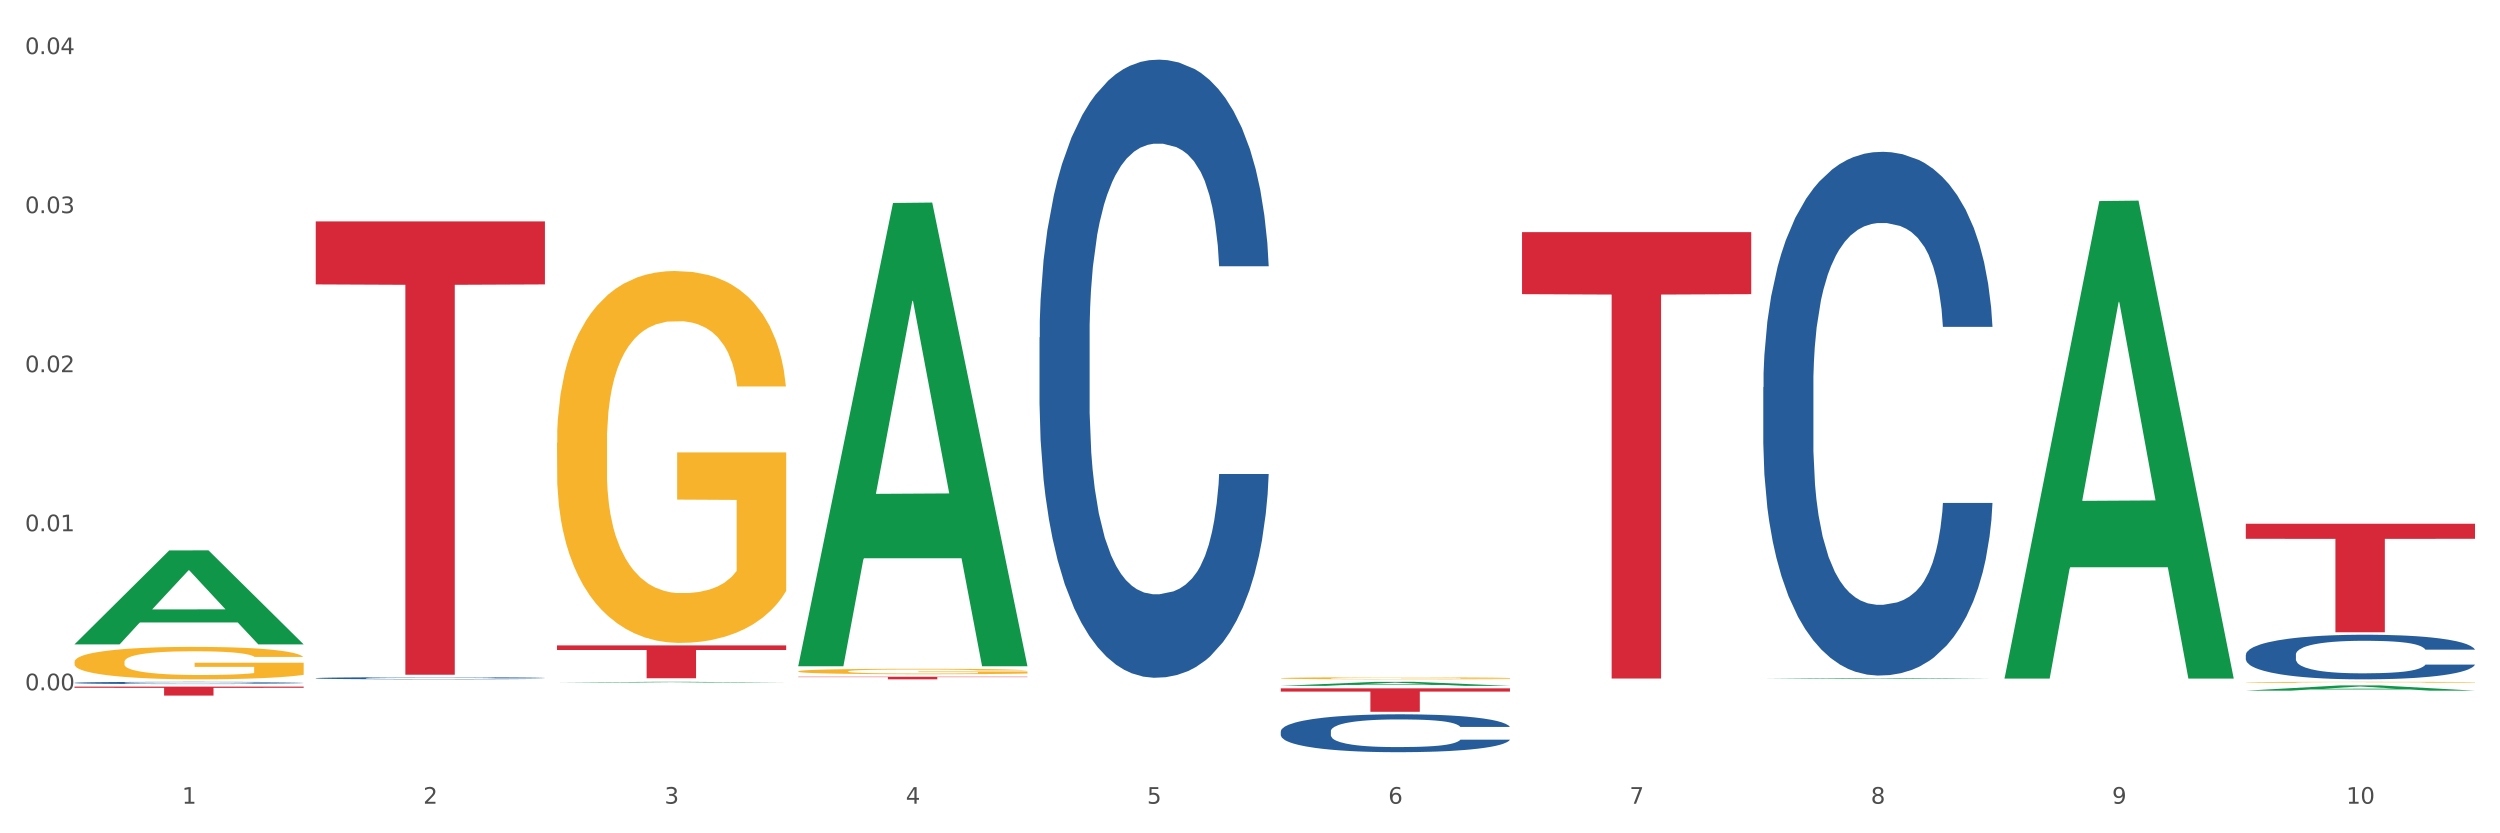 <?xml version="1.0" encoding="utf-8" standalone="no"?>
<!DOCTYPE svg PUBLIC "-//W3C//DTD SVG 1.1//EN"
  "http://www.w3.org/Graphics/SVG/1.1/DTD/svg11.dtd">
<svg xmlns:xlink="http://www.w3.org/1999/xlink" width="1080pt" height="360pt" viewBox="0 0 1080 360" xmlns="http://www.w3.org/2000/svg" version="1.1">
 <rect x="0" y="0" width="1080" height="360" fill="#333333" stroke="none"/>
 <defs>
  <style type="text/css">*{stroke-linejoin: round; stroke-linecap: butt}</style>
 </defs>
 <g id="figure_1">
  <g id="patch_1">
   <path d="M 0 360 
L 1080 360 
L 1080 0 
L 0 0 
z
" style="fill: #ffffff; stroke: #ffffff; stroke-linejoin: miter"/>
  </g>
  <g id="axes_1">
   <g id="matplotlib.axis_1">
    <g id="xtick_1">
     <g id="text_1">
      <!-- 1 -->
      <g style="fill: #4d4d4d" transform="translate(78.627 347.204) scale(0.096 -0.096)">
       <defs>
        <path id="DejaVuSans-31" d="M 794 531 
L 1825 531 
L 1825 4091 
L 703 3866 
L 703 4441 
L 1819 4666 
L 2450 4666 
L 2450 531 
L 3481 531 
L 3481 0 
L 794 0 
L 794 531 
z
" transform="scale(0.016)"/>
       </defs>
       <use xlink:href="#DejaVuSans-31"/>
      </g>
     </g>
    </g>
    <g id="xtick_2">
     <g id="text_2">
      <!-- 2 -->
      <g style="fill: #4d4d4d" transform="translate(182.851 347.204) scale(0.096 -0.096)">
       <defs>
        <path id="DejaVuSans-32" d="M 1228 531 
L 3431 531 
L 3431 0 
L 469 0 
L 469 531 
Q 828 903 1448 1529 
Q 2069 2156 2228 2338 
Q 2531 2678 2651 2914 
Q 2772 3150 2772 3378 
Q 2772 3750 2511 3984 
Q 2250 4219 1831 4219 
Q 1534 4219 1204 4116 
Q 875 4013 500 3803 
L 500 4441 
Q 881 4594 1212 4672 
Q 1544 4750 1819 4750 
Q 2544 4750 2975 4387 
Q 3406 4025 3406 3419 
Q 3406 3131 3298 2873 
Q 3191 2616 2906 2266 
Q 2828 2175 2409 1742 
Q 1991 1309 1228 531 
z
" transform="scale(0.016)"/>
       </defs>
       <use xlink:href="#DejaVuSans-32"/>
      </g>
     </g>
    </g>
    <g id="xtick_3">
     <g id="text_3">
      <!-- 3 -->
      <g style="fill: #4d4d4d" transform="translate(287.074 347.204) scale(0.096 -0.096)">
       <defs>
        <path id="DejaVuSans-33" d="M 2597 2516 
Q 3050 2419 3304 2112 
Q 3559 1806 3559 1356 
Q 3559 666 3084 287 
Q 2609 -91 1734 -91 
Q 1441 -91 1130 -33 
Q 819 25 488 141 
L 488 750 
Q 750 597 1062 519 
Q 1375 441 1716 441 
Q 2309 441 2620 675 
Q 2931 909 2931 1356 
Q 2931 1769 2642 2001 
Q 2353 2234 1838 2234 
L 1294 2234 
L 1294 2753 
L 1863 2753 
Q 2328 2753 2575 2939 
Q 2822 3125 2822 3475 
Q 2822 3834 2567 4026 
Q 2313 4219 1838 4219 
Q 1578 4219 1281 4162 
Q 984 4106 628 3988 
L 628 4550 
Q 988 4650 1302 4700 
Q 1616 4750 1894 4750 
Q 2613 4750 3031 4423 
Q 3450 4097 3450 3541 
Q 3450 3153 3228 2886 
Q 3006 2619 2597 2516 
z
" transform="scale(0.016)"/>
       </defs>
       <use xlink:href="#DejaVuSans-33"/>
      </g>
     </g>
    </g>
    <g id="xtick_4">
     <g id="text_4">
      <!-- 4 -->
      <g style="fill: #4d4d4d" transform="translate(391.298 347.204) scale(0.096 -0.096)">
       <defs>
        <path id="DejaVuSans-34" d="M 2419 4116 
L 825 1625 
L 2419 1625 
L 2419 4116 
z
M 2253 4666 
L 3047 4666 
L 3047 1625 
L 3713 1625 
L 3713 1100 
L 3047 1100 
L 3047 0 
L 2419 0 
L 2419 1100 
L 313 1100 
L 313 1709 
L 2253 4666 
z
" transform="scale(0.016)"/>
       </defs>
       <use xlink:href="#DejaVuSans-34"/>
      </g>
     </g>
    </g>
    <g id="xtick_5">
     <g id="text_5">
      <!-- 5 -->
      <g style="fill: #4d4d4d" transform="translate(495.522 347.204) scale(0.096 -0.096)">
       <defs>
        <path id="DejaVuSans-35" d="M 691 4666 
L 3169 4666 
L 3169 4134 
L 1269 4134 
L 1269 2991 
Q 1406 3038 1543 3061 
Q 1681 3084 1819 3084 
Q 2600 3084 3056 2656 
Q 3513 2228 3513 1497 
Q 3513 744 3044 326 
Q 2575 -91 1722 -91 
Q 1428 -91 1123 -41 
Q 819 9 494 109 
L 494 744 
Q 775 591 1075 516 
Q 1375 441 1709 441 
Q 2250 441 2565 725 
Q 2881 1009 2881 1497 
Q 2881 1984 2565 2268 
Q 2250 2553 1709 2553 
Q 1456 2553 1204 2497 
Q 953 2441 691 2322 
L 691 4666 
z
" transform="scale(0.016)"/>
       </defs>
       <use xlink:href="#DejaVuSans-35"/>
      </g>
     </g>
    </g>
    <g id="xtick_6">
     <g id="text_6">
      <!-- 6 -->
      <g style="fill: #4d4d4d" transform="translate(599.745 347.204) scale(0.096 -0.096)">
       <defs>
        <path id="DejaVuSans-36" d="M 2113 2584 
Q 1688 2584 1439 2293 
Q 1191 2003 1191 1497 
Q 1191 994 1439 701 
Q 1688 409 2113 409 
Q 2538 409 2786 701 
Q 3034 994 3034 1497 
Q 3034 2003 2786 2293 
Q 2538 2584 2113 2584 
z
M 3366 4563 
L 3366 3988 
Q 3128 4100 2886 4159 
Q 2644 4219 2406 4219 
Q 1781 4219 1451 3797 
Q 1122 3375 1075 2522 
Q 1259 2794 1537 2939 
Q 1816 3084 2150 3084 
Q 2853 3084 3261 2657 
Q 3669 2231 3669 1497 
Q 3669 778 3244 343 
Q 2819 -91 2113 -91 
Q 1303 -91 875 529 
Q 447 1150 447 2328 
Q 447 3434 972 4092 
Q 1497 4750 2381 4750 
Q 2619 4750 2861 4703 
Q 3103 4656 3366 4563 
z
" transform="scale(0.016)"/>
       </defs>
       <use xlink:href="#DejaVuSans-36"/>
      </g>
     </g>
    </g>
    <g id="xtick_7">
     <g id="text_7">
      <!-- 7 -->
      <g style="fill: #4d4d4d" transform="translate(703.969 347.204) scale(0.096 -0.096)">
       <defs>
        <path id="DejaVuSans-37" d="M 525 4666 
L 3525 4666 
L 3525 4397 
L 1831 0 
L 1172 0 
L 2766 4134 
L 525 4134 
L 525 4666 
z
" transform="scale(0.016)"/>
       </defs>
       <use xlink:href="#DejaVuSans-37"/>
      </g>
     </g>
    </g>
    <g id="xtick_8">
     <g id="text_8">
      <!-- 8 -->
      <g style="fill: #4d4d4d" transform="translate(808.193 347.204) scale(0.096 -0.096)">
       <defs>
        <path id="DejaVuSans-38" d="M 2034 2216 
Q 1584 2216 1326 1975 
Q 1069 1734 1069 1313 
Q 1069 891 1326 650 
Q 1584 409 2034 409 
Q 2484 409 2743 651 
Q 3003 894 3003 1313 
Q 3003 1734 2745 1975 
Q 2488 2216 2034 2216 
z
M 1403 2484 
Q 997 2584 770 2862 
Q 544 3141 544 3541 
Q 544 4100 942 4425 
Q 1341 4750 2034 4750 
Q 2731 4750 3128 4425 
Q 3525 4100 3525 3541 
Q 3525 3141 3298 2862 
Q 3072 2584 2669 2484 
Q 3125 2378 3379 2068 
Q 3634 1759 3634 1313 
Q 3634 634 3220 271 
Q 2806 -91 2034 -91 
Q 1263 -91 848 271 
Q 434 634 434 1313 
Q 434 1759 690 2068 
Q 947 2378 1403 2484 
z
M 1172 3481 
Q 1172 3119 1398 2916 
Q 1625 2713 2034 2713 
Q 2441 2713 2670 2916 
Q 2900 3119 2900 3481 
Q 2900 3844 2670 4047 
Q 2441 4250 2034 4250 
Q 1625 4250 1398 4047 
Q 1172 3844 1172 3481 
z
" transform="scale(0.016)"/>
       </defs>
       <use xlink:href="#DejaVuSans-38"/>
      </g>
     </g>
    </g>
    <g id="xtick_9">
     <g id="text_9">
      <!-- 9 -->
      <g style="fill: #4d4d4d" transform="translate(912.416 347.204) scale(0.096 -0.096)">
       <defs>
        <path id="DejaVuSans-39" d="M 703 97 
L 703 672 
Q 941 559 1184 500 
Q 1428 441 1663 441 
Q 2288 441 2617 861 
Q 2947 1281 2994 2138 
Q 2813 1869 2534 1725 
Q 2256 1581 1919 1581 
Q 1219 1581 811 2004 
Q 403 2428 403 3163 
Q 403 3881 828 4315 
Q 1253 4750 1959 4750 
Q 2769 4750 3195 4129 
Q 3622 3509 3622 2328 
Q 3622 1225 3098 567 
Q 2575 -91 1691 -91 
Q 1453 -91 1209 -44 
Q 966 3 703 97 
z
M 1959 2075 
Q 2384 2075 2632 2365 
Q 2881 2656 2881 3163 
Q 2881 3666 2632 3958 
Q 2384 4250 1959 4250 
Q 1534 4250 1286 3958 
Q 1038 3666 1038 3163 
Q 1038 2656 1286 2365 
Q 1534 2075 1959 2075 
z
" transform="scale(0.016)"/>
       </defs>
       <use xlink:href="#DejaVuSans-39"/>
      </g>
     </g>
    </g>
    <g id="xtick_10">
     <g id="text_10">
      <!-- 10 -->
      <g style="fill: #4d4d4d" transform="translate(1013.586 347.204) scale(0.096 -0.096)">
       <defs>
        <path id="DejaVuSans-30" d="M 2034 4250 
Q 1547 4250 1301 3770 
Q 1056 3291 1056 2328 
Q 1056 1369 1301 889 
Q 1547 409 2034 409 
Q 2525 409 2770 889 
Q 3016 1369 3016 2328 
Q 3016 3291 2770 3770 
Q 2525 4250 2034 4250 
z
M 2034 4750 
Q 2819 4750 3233 4129 
Q 3647 3509 3647 2328 
Q 3647 1150 3233 529 
Q 2819 -91 2034 -91 
Q 1250 -91 836 529 
Q 422 1150 422 2328 
Q 422 3509 836 4129 
Q 1250 4750 2034 4750 
z
" transform="scale(0.016)"/>
       </defs>
       <use xlink:href="#DejaVuSans-31"/>
       <use xlink:href="#DejaVuSans-30" transform="translate(63.623 0)"/>
      </g>
     </g>
    </g>
    <g id="xtick_11"/>
    <g id="xtick_12"/>
    <g id="xtick_13"/>
    <g id="xtick_14"/>
    <g id="xtick_15"/>
    <g id="xtick_16"/>
    <g id="xtick_17"/>
    <g id="xtick_18"/>
    <g id="xtick_19"/>
   </g>
   <g id="matplotlib.axis_2">
    <g id="ytick_1">
     <g id="text_11">
      <!-- 0.00 -->
      <g style="fill: #4d4d4d" transform="translate(10.8 298.198) scale(0.096 -0.096)">
       <defs>
        <path id="DejaVuSans-2e" d="M 684 794 
L 1344 794 
L 1344 0 
L 684 0 
L 684 794 
z
" transform="scale(0.016)"/>
       </defs>
       <use xlink:href="#DejaVuSans-30"/>
       <use xlink:href="#DejaVuSans-2e" transform="translate(63.623 0)"/>
       <use xlink:href="#DejaVuSans-30" transform="translate(95.41 0)"/>
       <use xlink:href="#DejaVuSans-30" transform="translate(159.033 0)"/>
      </g>
     </g>
    </g>
    <g id="ytick_2">
     <g id="text_12">
      <!-- 0.01 -->
      <g style="fill: #4d4d4d" transform="translate(10.8 229.493) scale(0.096 -0.096)">
       <use xlink:href="#DejaVuSans-30"/>
       <use xlink:href="#DejaVuSans-2e" transform="translate(63.623 0)"/>
       <use xlink:href="#DejaVuSans-30" transform="translate(95.41 0)"/>
       <use xlink:href="#DejaVuSans-31" transform="translate(159.033 0)"/>
      </g>
     </g>
    </g>
    <g id="ytick_3">
     <g id="text_13">
      <!-- 0.02 -->
      <g style="fill: #4d4d4d" transform="translate(10.8 160.787) scale(0.096 -0.096)">
       <use xlink:href="#DejaVuSans-30"/>
       <use xlink:href="#DejaVuSans-2e" transform="translate(63.623 0)"/>
       <use xlink:href="#DejaVuSans-30" transform="translate(95.41 0)"/>
       <use xlink:href="#DejaVuSans-32" transform="translate(159.033 0)"/>
      </g>
     </g>
    </g>
    <g id="ytick_4">
     <g id="text_14">
      <!-- 0.03 -->
      <g style="fill: #4d4d4d" transform="translate(10.8 92.081) scale(0.096 -0.096)">
       <use xlink:href="#DejaVuSans-30"/>
       <use xlink:href="#DejaVuSans-2e" transform="translate(63.623 0)"/>
       <use xlink:href="#DejaVuSans-30" transform="translate(95.41 0)"/>
       <use xlink:href="#DejaVuSans-33" transform="translate(159.033 0)"/>
      </g>
     </g>
    </g>
    <g id="ytick_5">
     <g id="text_15">
      <!-- 0.04 -->
      <g style="fill: #4d4d4d" transform="translate(10.8 23.376) scale(0.096 -0.096)">
       <use xlink:href="#DejaVuSans-30"/>
       <use xlink:href="#DejaVuSans-2e" transform="translate(63.623 0)"/>
       <use xlink:href="#DejaVuSans-30" transform="translate(95.41 0)"/>
       <use xlink:href="#DejaVuSans-34" transform="translate(159.033 0)"/>
      </g>
     </g>
    </g>
    <g id="ytick_6"/>
    <g id="ytick_7"/>
    <g id="ytick_8"/>
    <g id="ytick_9"/>
    <g id="ytick_10"/>
   </g>
   <g id="PolyCollection_1">
    <path d="M 32.175 278.305 
L 32.277 278.267 
L 73.107 237.781 
L 90.051 237.743 
L 131.187 278.381 
L 111.589 278.381 
L 102.709 268.918 
L 60.552 268.918 
L 60.246 269.071 
L 51.671 278.381 
L 32.175 278.381 
L 32.175 278.305 
L 65.86 263.271 
L 97.401 263.232 
L 81.783 246.405 
L 81.579 246.329 
L 81.375 246.443 
L 65.758 263.232 
L 65.86 263.271 
L 32.175 278.305 
z
" clip-path="url(#pf970b65966)" style="fill: #109648"/>
    <path d="M 970.188 226.241 
L 1069.2 226.241 
L 1069.2 232.757 
L 1030.252 232.801 
L 1030.252 273.129 
L 1008.901 273.129 
L 1008.901 232.801 
L 970.188 232.757 
L 970.188 226.285 
L 970.188 226.241 
z
" clip-path="url(#pf970b65966)" style="fill: #d62839"/>
    <path d="M 657.517 100.272 
L 756.529 100.272 
L 756.529 127.074 
L 717.581 127.255 
L 717.581 293.137 
L 696.23 293.137 
L 696.23 127.255 
L 657.517 127.074 
L 657.517 100.453 
L 657.517 100.272 
z
" clip-path="url(#pf970b65966)" style="fill: #d62839"/>
    <path d="M 553.293 297.361 
L 652.306 297.361 
L 652.306 298.77 
L 613.358 298.779 
L 613.358 307.495 
L 592.006 307.495 
L 592.006 298.779 
L 553.293 298.77 
L 553.293 297.371 
L 553.293 297.361 
z
" clip-path="url(#pf970b65966)" style="fill: #d62839"/>
    <path d="M 344.846 292.351 
L 443.858 292.351 
L 443.858 292.508 
L 404.91 292.509 
L 404.91 293.476 
L 383.559 293.476 
L 383.559 292.509 
L 344.846 292.508 
L 344.846 292.352 
L 344.846 292.351 
z
" clip-path="url(#pf970b65966)" style="fill: #d62839"/>
    <path d="M 240.622 278.826 
L 339.635 278.826 
L 339.635 280.797 
L 300.687 280.81 
L 300.687 293.01 
L 279.336 293.01 
L 279.336 280.81 
L 240.622 280.797 
L 240.622 278.839 
L 240.622 278.826 
z
" clip-path="url(#pf970b65966)" style="fill: #d62839"/>
    <path d="M 136.399 95.65 
L 235.411 95.65 
L 235.411 122.862 
L 196.463 123.046 
L 196.463 291.471 
L 175.112 291.471 
L 175.112 123.046 
L 136.399 122.862 
L 136.399 95.834 
L 136.399 95.65 
z
" clip-path="url(#pf970b65966)" style="fill: #d62839"/>
    <path d="M 32.175 296.599 
L 131.187 296.599 
L 131.187 297.142 
L 92.239 297.146 
L 92.239 300.51 
L 70.888 300.51 
L 70.888 297.146 
L 32.175 297.142 
L 32.175 296.603 
L 32.175 296.599 
z
" clip-path="url(#pf970b65966)" style="fill: #d62839"/>
    <path d="M 32.175 294.988 
L 32.292 294.987 
L 32.292 294.962 
L 32.643 294.929 
L 33.931 294.866 
L 35.569 294.819 
L 38.378 294.764 
L 39.899 294.741 
L 41.889 294.715 
L 45.985 294.674 
L 50.667 294.638 
L 53.944 294.619 
L 56.401 294.606 
L 61.902 294.584 
L 65.062 294.574 
L 68.339 294.566 
L 71.148 294.561 
L 75.829 294.555 
L 79.575 294.552 
L 83.905 294.551 
L 87.533 294.552 
L 92.331 294.555 
L 99.354 294.566 
L 102.045 294.572 
L 105.674 294.583 
L 109.419 294.597 
L 112.462 294.611 
L 115.973 294.632 
L 119.601 294.658 
L 123.112 294.692 
L 125.57 294.723 
L 127.559 294.756 
L 129.315 294.796 
L 130.602 294.84 
L 131.187 294.876 
L 109.77 294.876 
L 109.185 294.843 
L 108.014 294.808 
L 106.844 294.784 
L 105.557 294.764 
L 103.567 294.742 
L 101.811 294.728 
L 98.886 294.711 
L 96.194 294.7 
L 93.97 294.694 
L 91.278 294.689 
L 85.543 294.683 
L 81.447 294.683 
L 78.872 294.685 
L 75.712 294.69 
L 73.021 294.696 
L 69.861 294.706 
L 67.403 294.718 
L 64.945 294.733 
L 63.541 294.744 
L 61.434 294.763 
L 60.03 294.779 
L 58.157 294.807 
L 57.104 294.826 
L 55.231 294.877 
L 54.412 294.914 
L 54.061 294.94 
L 53.827 294.969 
L 53.827 295.107 
L 54.529 295.169 
L 55.114 295.196 
L 56.05 295.226 
L 57.806 295.265 
L 60.381 295.303 
L 63.072 295.331 
L 65.296 295.348 
L 67.403 295.36 
L 69.509 295.37 
L 72.084 295.379 
L 74.191 295.384 
L 77.351 295.39 
L 81.096 295.392 
L 84.022 295.392 
L 89.991 295.388 
L 92.683 295.383 
L 95.257 295.377 
L 98.066 295.367 
L 100.29 295.357 
L 101.577 295.349 
L 103.684 295.332 
L 105.322 295.314 
L 106.727 295.294 
L 107.663 295.276 
L 108.717 295.249 
L 109.536 295.219 
L 109.77 295.203 
L 131.187 295.203 
L 130.719 295.235 
L 129.9 295.266 
L 128.262 295.308 
L 126.974 295.332 
L 124.985 295.361 
L 122.878 295.386 
L 119.952 295.414 
L 117.26 295.434 
L 114.451 295.452 
L 111.408 295.468 
L 105.908 295.49 
L 103.918 295.496 
L 99.705 295.507 
L 96.428 295.513 
L 91.629 295.519 
L 86.714 295.523 
L 81.564 295.524 
L 77 295.522 
L 71.967 295.517 
L 68.807 295.511 
L 65.296 295.503 
L 61.2 295.491 
L 57.338 295.476 
L 53.71 295.458 
L 50.316 295.438 
L 47.156 295.414 
L 43.059 295.376 
L 40.016 295.339 
L 37.793 295.304 
L 36.271 295.275 
L 34.75 295.238 
L 33.931 295.212 
L 32.643 295.15 
L 32.175 295.092 
L 32.175 294.988 
z
" clip-path="url(#pf970b65966)" style="fill: #255c99"/>
    <path d="M 136.399 292.964 
L 136.516 292.963 
L 136.516 292.939 
L 136.867 292.907 
L 138.154 292.848 
L 139.793 292.803 
L 142.602 292.75 
L 144.123 292.728 
L 146.113 292.703 
L 150.209 292.663 
L 154.89 292.63 
L 158.167 292.611 
L 160.625 292.599 
L 166.126 292.578 
L 169.286 292.568 
L 172.563 292.561 
L 175.372 292.556 
L 180.053 292.55 
L 183.798 292.547 
L 188.129 292.546 
L 191.757 292.547 
L 196.555 292.551 
L 203.577 292.561 
L 206.269 292.567 
L 209.897 292.577 
L 213.642 292.59 
L 216.685 292.604 
L 220.196 292.624 
L 223.824 292.649 
L 227.336 292.681 
L 229.793 292.711 
L 231.783 292.742 
L 233.538 292.781 
L 234.826 292.822 
L 235.411 292.857 
L 213.993 292.857 
L 213.408 292.826 
L 212.238 292.792 
L 211.068 292.769 
L 209.78 292.75 
L 207.791 292.729 
L 206.035 292.715 
L 203.109 292.699 
L 200.417 292.689 
L 198.194 292.683 
L 195.502 292.678 
L 189.767 292.673 
L 185.671 292.673 
L 183.096 292.675 
L 179.936 292.679 
L 177.244 292.685 
L 174.084 292.695 
L 171.626 292.706 
L 169.169 292.72 
L 167.764 292.731 
L 165.658 292.749 
L 164.253 292.764 
L 162.381 292.791 
L 161.327 292.809 
L 159.455 292.858 
L 158.635 292.894 
L 158.284 292.918 
L 158.05 292.945 
L 158.05 293.078 
L 158.752 293.137 
L 159.338 293.163 
L 160.274 293.191 
L 162.029 293.229 
L 164.604 293.265 
L 167.296 293.292 
L 169.52 293.308 
L 171.626 293.32 
L 173.733 293.329 
L 176.308 293.337 
L 178.415 293.343 
L 181.575 293.348 
L 185.32 293.35 
L 188.246 293.35 
L 194.214 293.346 
L 196.906 293.342 
L 199.481 293.336 
L 202.29 293.326 
L 204.514 293.316 
L 205.801 293.309 
L 207.908 293.292 
L 209.546 293.275 
L 210.951 293.256 
L 211.887 293.239 
L 212.94 293.214 
L 213.759 293.185 
L 213.993 293.169 
L 235.411 293.169 
L 234.943 293.2 
L 234.124 293.23 
L 232.485 293.27 
L 231.198 293.292 
L 229.208 293.32 
L 227.102 293.344 
L 224.176 293.371 
L 221.484 293.39 
L 218.675 293.407 
L 215.632 293.422 
L 210.131 293.444 
L 208.142 293.45 
L 203.928 293.46 
L 200.651 293.466 
L 195.853 293.472 
L 190.937 293.475 
L 185.788 293.476 
L 181.223 293.474 
L 176.191 293.469 
L 173.031 293.464 
L 169.52 293.456 
L 165.424 293.444 
L 161.561 293.43 
L 157.933 293.413 
L 154.539 293.393 
L 151.379 293.371 
L 147.283 293.335 
L 144.24 293.299 
L 142.016 293.266 
L 140.495 293.238 
L 138.973 293.202 
L 138.154 293.178 
L 136.867 293.118 
L 136.399 293.063 
L 136.399 292.964 
z
" clip-path="url(#pf970b65966)" style="fill: #255c99"/>
    <path d="M 449.069 145.747 
L 449.187 145.503 
L 449.187 138.674 
L 449.538 129.407 
L 450.825 112.336 
L 452.464 99.41 
L 455.272 84.29 
L 456.794 77.949 
L 458.783 70.877 
L 462.88 59.414 
L 467.561 49.659 
L 470.838 44.294 
L 473.296 40.88 
L 478.797 34.783 
L 481.957 32.1 
L 485.234 29.905 
L 488.042 28.442 
L 492.724 26.735 
L 496.469 26.003 
L 500.799 25.759 
L 504.427 26.003 
L 509.226 26.979 
L 516.248 29.905 
L 518.94 31.613 
L 522.568 34.539 
L 526.313 38.441 
L 529.356 42.343 
L 532.867 47.952 
L 536.495 55.269 
L 540.006 64.536 
L 542.464 73.072 
L 544.454 82.095 
L 546.209 93.069 
L 547.497 105.019 
L 548.082 115.018 
L 526.664 115.018 
L 526.079 105.995 
L 524.909 96.24 
L 523.738 89.655 
L 522.451 84.29 
L 520.461 78.193 
L 518.706 74.291 
L 515.78 69.657 
L 513.088 66.731 
L 510.864 65.024 
L 508.173 63.56 
L 502.438 62.097 
L 498.342 62.097 
L 495.767 62.585 
L 492.607 63.804 
L 489.915 65.511 
L 486.755 68.438 
L 484.297 71.608 
L 481.84 75.754 
L 480.435 78.681 
L 478.328 84.046 
L 476.924 88.436 
L 475.051 95.996 
L 473.998 101.361 
L 472.126 115.262 
L 471.306 125.505 
L 470.955 132.578 
L 470.721 140.382 
L 470.721 178.426 
L 471.423 195.498 
L 472.009 202.814 
L 472.945 211.106 
L 474.7 221.836 
L 477.275 232.323 
L 479.967 239.883 
L 482.191 244.517 
L 484.297 247.931 
L 486.404 250.614 
L 488.979 253.053 
L 491.085 254.516 
L 494.245 255.979 
L 497.991 256.711 
L 500.916 256.711 
L 506.885 255.491 
L 509.577 254.272 
L 512.152 252.565 
L 514.961 249.882 
L 517.184 246.956 
L 518.472 244.761 
L 520.578 240.127 
L 522.217 235.25 
L 523.621 229.64 
L 524.558 224.763 
L 525.611 217.447 
L 526.43 209.155 
L 526.664 204.765 
L 548.082 204.765 
L 547.614 213.545 
L 546.795 222.08 
L 545.156 233.543 
L 543.869 240.127 
L 541.879 248.175 
L 539.772 255.004 
L 536.846 262.564 
L 534.155 268.173 
L 531.346 273.051 
L 528.303 277.44 
L 522.802 283.537 
L 520.813 285.244 
L 516.599 288.171 
L 513.322 289.878 
L 508.524 291.585 
L 503.608 292.561 
L 498.459 292.805 
L 493.894 292.317 
L 488.862 290.854 
L 485.702 289.39 
L 482.191 287.195 
L 478.094 283.781 
L 474.232 279.635 
L 470.604 274.758 
L 467.21 269.149 
L 464.05 262.808 
L 459.954 252.321 
L 456.911 242.078 
L 454.687 232.567 
L 453.166 224.519 
L 451.644 214.276 
L 450.825 207.204 
L 449.538 190.132 
L 449.069 174.28 
L 449.069 145.747 
z
" clip-path="url(#pf970b65966)" style="fill: #255c99"/>
    <path d="M 553.293 315.929 
L 553.41 315.914 
L 553.41 315.496 
L 553.761 314.927 
L 555.049 313.88 
L 556.687 313.087 
L 559.496 312.16 
L 561.017 311.771 
L 563.007 311.337 
L 567.103 310.634 
L 571.785 310.036 
L 575.062 309.707 
L 577.52 309.497 
L 583.02 309.123 
L 586.18 308.959 
L 589.457 308.824 
L 592.266 308.734 
L 596.948 308.63 
L 600.693 308.585 
L 605.023 308.57 
L 608.651 308.585 
L 613.45 308.645 
L 620.472 308.824 
L 623.164 308.929 
L 626.792 309.108 
L 630.537 309.348 
L 633.58 309.587 
L 637.091 309.931 
L 640.719 310.38 
L 644.23 310.948 
L 646.688 311.472 
L 648.677 312.025 
L 650.433 312.698 
L 651.72 313.431 
L 652.306 314.045 
L 630.888 314.045 
L 630.303 313.491 
L 629.132 312.893 
L 627.962 312.489 
L 626.675 312.16 
L 624.685 311.786 
L 622.929 311.547 
L 620.004 311.262 
L 617.312 311.083 
L 615.088 310.978 
L 612.396 310.888 
L 606.661 310.799 
L 602.565 310.799 
L 599.99 310.828 
L 596.83 310.903 
L 594.139 311.008 
L 590.979 311.188 
L 588.521 311.382 
L 586.063 311.636 
L 584.659 311.816 
L 582.552 312.145 
L 581.148 312.414 
L 579.275 312.878 
L 578.222 313.207 
L 576.349 314.06 
L 575.53 314.688 
L 575.179 315.122 
L 574.945 315.6 
L 574.945 317.934 
L 575.647 318.981 
L 576.232 319.43 
L 577.168 319.938 
L 578.924 320.597 
L 581.499 321.24 
L 584.191 321.703 
L 586.414 321.988 
L 588.521 322.197 
L 590.628 322.362 
L 593.202 322.511 
L 595.309 322.601 
L 598.469 322.691 
L 602.214 322.736 
L 605.14 322.736 
L 611.109 322.661 
L 613.801 322.586 
L 616.375 322.481 
L 619.184 322.317 
L 621.408 322.137 
L 622.695 322.003 
L 624.802 321.718 
L 626.441 321.419 
L 627.845 321.075 
L 628.781 320.776 
L 629.835 320.327 
L 630.654 319.819 
L 630.888 319.549 
L 652.306 319.549 
L 651.837 320.088 
L 651.018 320.611 
L 649.38 321.315 
L 648.092 321.718 
L 646.103 322.212 
L 643.996 322.631 
L 641.07 323.095 
L 638.378 323.439 
L 635.569 323.738 
L 632.526 324.007 
L 627.026 324.381 
L 625.036 324.486 
L 620.823 324.665 
L 617.546 324.77 
L 612.747 324.875 
L 607.832 324.935 
L 602.682 324.95 
L 598.118 324.92 
L 593.085 324.83 
L 589.925 324.74 
L 586.414 324.605 
L 582.318 324.396 
L 578.456 324.142 
L 574.828 323.843 
L 571.434 323.499 
L 568.274 323.11 
L 564.177 322.466 
L 561.135 321.838 
L 558.911 321.255 
L 557.389 320.761 
L 555.868 320.133 
L 555.049 319.699 
L 553.761 318.652 
L 553.293 317.68 
L 553.293 315.929 
z
" clip-path="url(#pf970b65966)" style="fill: #255c99"/>
    <path d="M 761.74 167.246 
L 761.857 167.04 
L 761.857 161.254 
L 762.208 153.401 
L 763.496 138.936 
L 765.134 127.984 
L 767.943 115.172 
L 769.465 109.8 
L 771.454 103.807 
L 775.551 94.095 
L 780.232 85.829 
L 783.509 81.283 
L 785.967 78.39 
L 791.467 73.224 
L 794.627 70.951 
L 797.904 69.091 
L 800.713 67.851 
L 805.395 66.405 
L 809.14 65.785 
L 813.47 65.578 
L 817.098 65.785 
L 821.897 66.611 
L 828.919 69.091 
L 831.611 70.537 
L 835.239 73.017 
L 838.984 76.323 
L 842.027 79.63 
L 845.538 84.383 
L 849.166 90.582 
L 852.677 98.434 
L 855.135 105.667 
L 857.125 113.313 
L 858.88 122.611 
L 860.168 132.737 
L 860.753 141.209 
L 839.335 141.209 
L 838.75 133.564 
L 837.58 125.298 
L 836.409 119.718 
L 835.122 115.172 
L 833.132 110.006 
L 831.377 106.7 
L 828.451 102.774 
L 825.759 100.294 
L 823.535 98.848 
L 820.843 97.608 
L 815.109 96.368 
L 811.012 96.368 
L 808.438 96.781 
L 805.278 97.814 
L 802.586 99.261 
L 799.426 101.741 
L 796.968 104.427 
L 794.51 107.94 
L 793.106 110.42 
L 790.999 114.966 
L 789.595 118.685 
L 787.722 125.091 
L 786.669 129.637 
L 784.796 141.416 
L 783.977 150.095 
L 783.626 156.088 
L 783.392 162.7 
L 783.392 194.936 
L 784.094 209.401 
L 784.679 215.601 
L 785.616 222.627 
L 787.371 231.719 
L 789.946 240.604 
L 792.638 247.01 
L 794.862 250.937 
L 796.968 253.83 
L 799.075 256.103 
L 801.65 258.169 
L 803.756 259.409 
L 806.916 260.649 
L 810.661 261.269 
L 813.587 261.269 
L 819.556 260.236 
L 822.248 259.202 
L 824.823 257.756 
L 827.632 255.483 
L 829.855 253.003 
L 831.143 251.143 
L 833.249 247.217 
L 834.888 243.084 
L 836.292 238.331 
L 837.229 234.199 
L 838.282 227.999 
L 839.101 220.973 
L 839.335 217.254 
L 860.753 217.254 
L 860.285 224.693 
L 859.465 231.925 
L 857.827 241.638 
L 856.539 247.217 
L 854.55 254.036 
L 852.443 259.822 
L 849.517 266.228 
L 846.825 270.981 
L 844.017 275.114 
L 840.974 278.833 
L 835.473 283.999 
L 833.483 285.446 
L 829.27 287.926 
L 825.993 289.372 
L 821.195 290.819 
L 816.279 291.645 
L 811.13 291.852 
L 806.565 291.439 
L 801.533 290.199 
L 798.373 288.959 
L 794.862 287.099 
L 790.765 284.206 
L 786.903 280.693 
L 783.275 276.56 
L 779.881 271.808 
L 776.721 266.435 
L 772.625 257.549 
L 769.582 248.87 
L 767.358 240.811 
L 765.837 233.992 
L 764.315 225.313 
L 763.496 219.32 
L 762.208 204.855 
L 761.74 191.423 
L 761.74 167.246 
z
" clip-path="url(#pf970b65966)" style="fill: #255c99"/>
    <path d="M 970.188 282.863 
L 970.305 282.845 
L 970.305 282.353 
L 970.656 281.684 
L 971.943 280.452 
L 973.582 279.519 
L 976.39 278.428 
L 977.912 277.97 
L 979.902 277.46 
L 983.998 276.633 
L 988.679 275.929 
L 991.956 275.541 
L 994.414 275.295 
L 999.915 274.855 
L 1003.075 274.661 
L 1006.352 274.503 
L 1009.161 274.397 
L 1013.842 274.274 
L 1017.587 274.221 
L 1021.917 274.204 
L 1025.546 274.221 
L 1030.344 274.292 
L 1037.366 274.503 
L 1040.058 274.626 
L 1043.686 274.837 
L 1047.431 275.119 
L 1050.474 275.401 
L 1053.985 275.805 
L 1057.613 276.333 
L 1061.125 277.002 
L 1063.582 277.618 
L 1065.572 278.269 
L 1067.327 279.061 
L 1068.615 279.924 
L 1069.2 280.645 
L 1047.782 280.645 
L 1047.197 279.994 
L 1046.027 279.29 
L 1044.857 278.815 
L 1043.569 278.428 
L 1041.58 277.988 
L 1039.824 277.706 
L 1036.898 277.372 
L 1034.206 277.161 
L 1031.983 277.037 
L 1029.291 276.932 
L 1023.556 276.826 
L 1019.46 276.826 
L 1016.885 276.861 
L 1013.725 276.949 
L 1011.033 277.073 
L 1007.873 277.284 
L 1005.415 277.513 
L 1002.958 277.812 
L 1001.553 278.023 
L 999.447 278.41 
L 998.042 278.727 
L 996.17 279.273 
L 995.116 279.66 
L 993.244 280.663 
L 992.424 281.402 
L 992.073 281.913 
L 991.839 282.476 
L 991.839 285.221 
L 992.541 286.453 
L 993.127 286.981 
L 994.063 287.58 
L 995.818 288.354 
L 998.393 289.111 
L 1001.085 289.657 
L 1003.309 289.991 
L 1005.415 290.237 
L 1007.522 290.431 
L 1010.097 290.607 
L 1012.203 290.713 
L 1015.363 290.818 
L 1019.109 290.871 
L 1022.035 290.871 
L 1028.003 290.783 
L 1030.695 290.695 
L 1033.27 290.572 
L 1036.079 290.378 
L 1038.303 290.167 
L 1039.59 290.009 
L 1041.697 289.674 
L 1043.335 289.322 
L 1044.739 288.917 
L 1045.676 288.565 
L 1046.729 288.037 
L 1047.548 287.439 
L 1047.782 287.122 
L 1069.2 287.122 
L 1068.732 287.756 
L 1067.913 288.372 
L 1066.274 289.199 
L 1064.987 289.674 
L 1062.997 290.255 
L 1060.89 290.748 
L 1057.965 291.293 
L 1055.273 291.698 
L 1052.464 292.05 
L 1049.421 292.367 
L 1043.92 292.807 
L 1041.931 292.93 
L 1037.717 293.141 
L 1034.44 293.265 
L 1029.642 293.388 
L 1024.726 293.458 
L 1019.577 293.476 
L 1015.012 293.441 
L 1009.98 293.335 
L 1006.82 293.229 
L 1003.309 293.071 
L 999.212 292.825 
L 995.35 292.525 
L 991.722 292.173 
L 988.328 291.769 
L 985.168 291.311 
L 981.072 290.554 
L 978.029 289.815 
L 975.805 289.129 
L 974.284 288.548 
L 972.762 287.809 
L 971.943 287.298 
L 970.656 286.066 
L 970.188 284.922 
L 970.188 282.863 
z
" clip-path="url(#pf970b65966)" style="fill: #255c99"/>
    <path d="M 32.175 285.935 
L 32.292 285.922 
L 32.292 285.461 
L 32.526 285.064 
L 33.695 284.104 
L 35.448 283.31 
L 36.734 282.888 
L 38.02 282.542 
L 39.54 282.196 
L 41.41 281.838 
L 44.8 281.313 
L 46.904 281.044 
L 49.476 280.762 
L 54.152 280.352 
L 57.542 280.122 
L 61.049 279.93 
L 66.777 279.7 
L 70.517 279.597 
L 74.492 279.52 
L 79.285 279.469 
L 82.909 279.456 
L 90.858 279.495 
L 97.638 279.61 
L 100.911 279.7 
L 105.119 279.853 
L 107.34 279.956 
L 110.964 280.16 
L 114.705 280.429 
L 117.277 280.66 
L 121.134 281.095 
L 124.057 281.53 
L 126.745 282.068 
L 128.148 282.439 
L 129.2 282.785 
L 130.135 283.182 
L 131.071 283.809 
L 110.029 283.809 
L 109.211 283.361 
L 107.925 282.939 
L 106.054 282.529 
L 104.418 282.273 
L 101.612 281.953 
L 99.041 281.748 
L 96.352 281.594 
L 93.079 281.466 
L 90.507 281.402 
L 86.883 281.351 
L 79.752 281.364 
L 74.96 281.466 
L 71.686 281.594 
L 69.582 281.71 
L 67.712 281.838 
L 65.608 282.017 
L 63.153 282.286 
L 61.399 282.529 
L 59.646 282.836 
L 58.243 283.144 
L 56.957 283.502 
L 55.905 283.886 
L 55.087 284.283 
L 54.386 284.77 
L 53.801 285.576 
L 53.801 287.33 
L 54.035 287.727 
L 54.619 288.252 
L 55.321 288.649 
L 56.49 289.123 
L 57.542 289.443 
L 59.529 289.904 
L 61.75 290.288 
L 63.504 290.531 
L 65.257 290.736 
L 68.296 291.018 
L 71.686 291.248 
L 74.609 291.389 
L 78.583 291.517 
L 81.272 291.568 
L 83.61 291.594 
L 89.338 291.594 
L 93.429 291.555 
L 97.988 291.466 
L 101.495 291.35 
L 104.418 291.21 
L 107.691 290.979 
L 109.795 290.762 
L 109.795 288.086 
L 84.078 288.073 
L 84.078 286.293 
L 131.187 286.293 
L 131.187 291.517 
L 129.2 291.786 
L 126.979 292.029 
L 124.641 292.247 
L 121.134 292.516 
L 116.926 292.772 
L 113.185 292.951 
L 109.211 293.105 
L 104.535 293.245 
L 98.456 293.373 
L 94.715 293.425 
L 90.039 293.463 
L 84.545 293.476 
L 79.752 293.45 
L 75.076 293.386 
L 70.167 293.271 
L 65.374 293.105 
L 61.75 292.938 
L 58.126 292.733 
L 54.269 292.464 
L 51.229 292.208 
L 48.891 291.978 
L 46.32 291.683 
L 43.514 291.299 
L 41.41 290.954 
L 39.54 290.595 
L 37.552 290.134 
L 36.15 289.737 
L 34.747 289.238 
L 33.928 288.867 
L 32.993 288.29 
L 32.292 287.484 
L 32.175 285.935 
z
" clip-path="url(#pf970b65966)" style="fill: #f7b32b"/>
    <path d="M 240.622 191.317 
L 240.739 191.171 
L 240.739 185.888 
L 240.973 181.339 
L 242.142 170.333 
L 243.895 161.234 
L 245.181 156.392 
L 246.467 152.43 
L 247.987 148.468 
L 249.857 144.359 
L 253.247 138.342 
L 255.351 135.26 
L 257.923 132.032 
L 262.599 127.336 
L 265.989 124.695 
L 269.496 122.494 
L 275.224 119.852 
L 278.965 118.678 
L 282.939 117.798 
L 287.732 117.211 
L 291.356 117.064 
L 299.305 117.504 
L 306.085 118.825 
L 309.358 119.852 
L 313.566 121.613 
L 315.788 122.787 
L 319.411 125.135 
L 323.152 128.217 
L 325.724 130.858 
L 329.581 135.847 
L 332.504 140.837 
L 335.193 147 
L 336.595 151.256 
L 337.647 155.218 
L 338.583 159.767 
L 339.518 166.958 
L 318.476 166.958 
L 317.658 161.821 
L 316.372 156.979 
L 314.502 152.283 
L 312.865 149.348 
L 310.06 145.679 
L 307.488 143.331 
L 304.799 141.571 
L 301.526 140.103 
L 298.954 139.369 
L 295.33 138.782 
L 288.2 138.929 
L 283.407 140.103 
L 280.134 141.571 
L 278.03 142.891 
L 276.159 144.359 
L 274.055 146.413 
L 271.6 149.495 
L 269.847 152.283 
L 268.093 155.805 
L 266.69 159.327 
L 265.405 163.436 
L 264.352 167.838 
L 263.534 172.387 
L 262.833 177.963 
L 262.248 187.208 
L 262.248 207.313 
L 262.482 211.862 
L 263.067 217.878 
L 263.768 222.427 
L 264.937 227.857 
L 265.989 231.526 
L 267.976 236.808 
L 270.197 241.211 
L 271.951 243.999 
L 273.704 246.347 
L 276.744 249.575 
L 280.134 252.217 
L 283.056 253.831 
L 287.031 255.298 
L 289.719 255.885 
L 292.057 256.179 
L 297.785 256.179 
L 301.877 255.739 
L 306.436 254.711 
L 309.943 253.391 
L 312.865 251.777 
L 316.138 249.135 
L 318.242 246.64 
L 318.242 215.971 
L 292.525 215.824 
L 292.525 195.426 
L 339.635 195.426 
L 339.635 255.298 
L 337.647 258.38 
L 335.426 261.168 
L 333.088 263.663 
L 329.581 266.745 
L 325.373 269.679 
L 321.632 271.734 
L 317.658 273.495 
L 312.982 275.109 
L 306.903 276.577 
L 303.163 277.164 
L 298.487 277.604 
L 292.992 277.75 
L 288.2 277.457 
L 283.524 276.723 
L 278.614 275.403 
L 273.821 273.495 
L 270.197 271.587 
L 266.574 269.239 
L 262.716 266.158 
L 259.677 263.223 
L 257.339 260.581 
L 254.767 257.206 
L 251.961 252.804 
L 249.857 248.842 
L 247.987 244.733 
L 246 239.45 
L 244.597 234.901 
L 243.194 229.178 
L 242.376 224.922 
L 241.441 218.319 
L 240.739 209.074 
L 240.622 191.317 
z
" clip-path="url(#pf970b65966)" style="fill: #f7b32b"/>
    <path d="M 240.622 294.907 
L 240.724 294.907 
L 281.554 294.551 
L 298.499 294.551 
L 339.635 294.908 
L 320.036 294.908 
L 311.156 294.825 
L 268.999 294.825 
L 268.693 294.826 
L 260.118 294.908 
L 240.622 294.908 
L 240.622 294.907 
L 274.307 294.775 
L 305.848 294.775 
L 290.231 294.627 
L 290.026 294.626 
L 289.822 294.627 
L 274.205 294.775 
L 274.307 294.775 
L 240.622 294.907 
z
" clip-path="url(#pf970b65966)" style="fill: #109648"/>
    <path d="M 344.846 287.46 
L 344.948 287.271 
L 385.778 87.688 
L 402.722 87.5 
L 443.858 287.836 
L 424.26 287.836 
L 415.379 241.185 
L 373.223 241.185 
L 372.916 241.937 
L 364.342 287.836 
L 344.846 287.836 
L 344.846 287.46 
L 378.53 213.345 
L 410.072 213.157 
L 394.454 130.201 
L 394.25 129.825 
L 394.046 130.389 
L 378.428 213.157 
L 378.53 213.345 
L 344.846 287.46 
z
" clip-path="url(#pf970b65966)" style="fill: #109648"/>
    <path d="M 553.293 296.283 
L 553.395 296.281 
L 594.225 294.553 
L 611.169 294.551 
L 652.306 296.286 
L 632.707 296.286 
L 623.827 295.882 
L 581.67 295.882 
L 581.364 295.889 
L 572.789 296.286 
L 553.293 296.286 
L 553.293 296.283 
L 586.978 295.641 
L 618.519 295.639 
L 602.901 294.921 
L 602.697 294.918 
L 602.493 294.922 
L 586.876 295.639 
L 586.978 295.641 
L 553.293 296.283 
z
" clip-path="url(#pf970b65966)" style="fill: #109648"/>
    <path d="M 761.74 293.331 
L 761.842 293.33 
L 802.672 292.927 
L 819.617 292.927 
L 860.753 293.332 
L 841.154 293.332 
L 832.274 293.237 
L 790.117 293.237 
L 789.811 293.239 
L 781.237 293.332 
L 761.74 293.332 
L 761.74 293.331 
L 795.425 293.181 
L 826.966 293.181 
L 811.349 293.013 
L 811.144 293.013 
L 810.94 293.014 
L 795.323 293.181 
L 795.425 293.181 
L 761.74 293.331 
z
" clip-path="url(#pf970b65966)" style="fill: #109648"/>
    <path d="M 970.188 294.763 
L 970.304 294.762 
L 970.304 294.747 
L 970.538 294.734 
L 971.707 294.703 
L 973.461 294.677 
L 974.747 294.663 
L 976.032 294.652 
L 977.552 294.641 
L 979.422 294.629 
L 982.813 294.612 
L 984.917 294.603 
L 987.488 294.594 
L 992.164 294.58 
L 995.554 294.573 
L 999.061 294.566 
L 1004.789 294.559 
L 1008.53 294.556 
L 1012.505 294.553 
L 1017.297 294.551 
L 1020.921 294.551 
L 1028.87 294.552 
L 1035.65 294.556 
L 1038.923 294.559 
L 1043.132 294.564 
L 1045.353 294.567 
L 1048.977 294.574 
L 1052.717 294.583 
L 1055.289 294.59 
L 1059.147 294.605 
L 1062.069 294.619 
L 1064.758 294.636 
L 1066.161 294.649 
L 1067.213 294.66 
L 1068.148 294.673 
L 1069.083 294.693 
L 1048.041 294.693 
L 1047.223 294.679 
L 1045.937 294.665 
L 1044.067 294.651 
L 1042.43 294.643 
L 1039.625 294.633 
L 1037.053 294.626 
L 1034.364 294.621 
L 1031.091 294.617 
L 1028.52 294.615 
L 1024.896 294.613 
L 1017.765 294.613 
L 1012.972 294.617 
L 1009.699 294.621 
L 1007.595 294.625 
L 1005.724 294.629 
L 1003.62 294.635 
L 1001.165 294.644 
L 999.412 294.651 
L 997.659 294.662 
L 996.256 294.672 
L 994.97 294.683 
L 993.918 294.696 
L 993.1 294.709 
L 992.398 294.725 
L 991.814 294.751 
L 991.814 294.809 
L 992.047 294.822 
L 992.632 294.839 
L 993.333 294.852 
L 994.502 294.867 
L 995.554 294.878 
L 997.542 294.893 
L 999.763 294.905 
L 1001.516 294.913 
L 1003.27 294.92 
L 1006.309 294.929 
L 1009.699 294.937 
L 1012.621 294.941 
L 1016.596 294.945 
L 1019.285 294.947 
L 1021.623 294.948 
L 1027.351 294.948 
L 1031.442 294.947 
L 1036.001 294.944 
L 1039.508 294.94 
L 1042.43 294.935 
L 1045.704 294.928 
L 1047.808 294.921 
L 1047.808 294.833 
L 1022.09 294.833 
L 1022.09 294.775 
L 1069.2 294.775 
L 1069.2 294.945 
L 1067.213 294.954 
L 1064.992 294.962 
L 1062.654 294.969 
L 1059.147 294.978 
L 1054.938 294.987 
L 1051.198 294.992 
L 1047.223 294.997 
L 1042.547 295.002 
L 1036.469 295.006 
L 1032.728 295.008 
L 1028.052 295.009 
L 1022.558 295.01 
L 1017.765 295.009 
L 1013.089 295.007 
L 1008.179 295.003 
L 1003.387 294.997 
L 999.763 294.992 
L 996.139 294.985 
L 992.281 294.976 
L 989.242 294.968 
L 986.904 294.961 
L 984.332 294.951 
L 981.527 294.938 
L 979.422 294.927 
L 977.552 294.915 
L 975.565 294.9 
L 974.162 294.887 
L 972.759 294.871 
L 971.941 294.859 
L 971.006 294.84 
L 970.304 294.814 
L 970.188 294.763 
z
" clip-path="url(#pf970b65966)" style="fill: #f7b32b"/>
    <path d="M 553.293 292.988 
L 553.41 292.987 
L 553.41 292.957 
L 553.644 292.931 
L 554.813 292.869 
L 556.566 292.818 
L 557.852 292.79 
L 559.138 292.768 
L 560.658 292.746 
L 562.528 292.722 
L 565.918 292.689 
L 568.022 292.671 
L 570.594 292.653 
L 575.27 292.626 
L 578.66 292.611 
L 582.167 292.599 
L 587.895 292.584 
L 591.636 292.577 
L 595.61 292.572 
L 600.403 292.569 
L 604.027 292.568 
L 611.976 292.571 
L 618.756 292.578 
L 622.029 292.584 
L 626.237 292.594 
L 628.458 292.601 
L 632.082 292.614 
L 635.823 292.631 
L 638.395 292.646 
L 642.252 292.674 
L 645.175 292.703 
L 647.863 292.737 
L 649.266 292.761 
L 650.318 292.784 
L 651.253 292.81 
L 652.189 292.85 
L 631.147 292.85 
L 630.329 292.821 
L 629.043 292.794 
L 627.173 292.767 
L 625.536 292.751 
L 622.73 292.73 
L 620.159 292.717 
L 617.47 292.707 
L 614.197 292.698 
L 611.625 292.694 
L 608.001 292.691 
L 600.87 292.692 
L 596.078 292.698 
L 592.805 292.707 
L 590.7 292.714 
L 588.83 292.722 
L 586.726 292.734 
L 584.271 292.751 
L 582.518 292.767 
L 580.764 292.787 
L 579.361 292.807 
L 578.075 292.83 
L 577.023 292.855 
L 576.205 292.881 
L 575.504 292.912 
L 574.919 292.964 
L 574.919 293.078 
L 575.153 293.104 
L 575.737 293.138 
L 576.439 293.163 
L 577.608 293.194 
L 578.66 293.215 
L 580.647 293.245 
L 582.868 293.269 
L 584.622 293.285 
L 586.375 293.298 
L 589.415 293.317 
L 592.805 293.332 
L 595.727 293.341 
L 599.702 293.349 
L 602.39 293.352 
L 604.728 293.354 
L 610.456 293.354 
L 614.548 293.352 
L 619.107 293.346 
L 622.613 293.338 
L 625.536 293.329 
L 628.809 293.314 
L 630.913 293.3 
L 630.913 293.127 
L 605.196 293.126 
L 605.196 293.011 
L 652.306 293.011 
L 652.306 293.349 
L 650.318 293.366 
L 648.097 293.382 
L 645.759 293.396 
L 642.252 293.414 
L 638.044 293.43 
L 634.303 293.442 
L 630.329 293.452 
L 625.653 293.461 
L 619.574 293.469 
L 615.833 293.473 
L 611.158 293.475 
L 605.663 293.476 
L 600.87 293.474 
L 596.195 293.47 
L 591.285 293.463 
L 586.492 293.452 
L 582.868 293.441 
L 579.244 293.428 
L 575.387 293.41 
L 572.347 293.394 
L 570.009 293.379 
L 567.438 293.36 
L 564.632 293.335 
L 562.528 293.313 
L 560.658 293.289 
L 558.67 293.26 
L 557.268 293.234 
L 555.865 293.202 
L 555.047 293.177 
L 554.111 293.14 
L 553.41 293.088 
L 553.293 292.988 
z
" clip-path="url(#pf970b65966)" style="fill: #f7b32b"/>
    <path d="M 344.846 290.004 
L 344.963 290.002 
L 344.963 289.924 
L 345.197 289.857 
L 346.366 289.695 
L 348.119 289.561 
L 349.405 289.49 
L 350.691 289.431 
L 352.21 289.373 
L 354.081 289.313 
L 357.471 289.224 
L 359.575 289.179 
L 362.147 289.131 
L 366.823 289.062 
L 370.213 289.023 
L 373.72 288.991 
L 379.448 288.952 
L 383.188 288.935 
L 387.163 288.922 
L 391.956 288.913 
L 395.579 288.911 
L 403.529 288.917 
L 410.309 288.937 
L 413.582 288.952 
L 417.79 288.978 
L 420.011 288.995 
L 423.635 289.03 
L 427.376 289.075 
L 429.947 289.114 
L 433.805 289.187 
L 436.728 289.261 
L 439.416 289.352 
L 440.819 289.414 
L 441.871 289.473 
L 442.806 289.539 
L 443.741 289.645 
L 422.7 289.645 
L 421.882 289.57 
L 420.596 289.498 
L 418.725 289.429 
L 417.089 289.386 
L 414.283 289.332 
L 411.711 289.298 
L 409.023 289.272 
L 405.75 289.25 
L 403.178 289.239 
L 399.554 289.231 
L 392.423 289.233 
L 387.63 289.25 
L 384.357 289.272 
L 382.253 289.291 
L 380.383 289.313 
L 378.279 289.343 
L 375.824 289.388 
L 374.07 289.429 
L 372.317 289.481 
L 370.914 289.533 
L 369.628 289.593 
L 368.576 289.658 
L 367.758 289.725 
L 367.056 289.807 
L 366.472 289.943 
L 366.472 290.239 
L 366.706 290.306 
L 367.29 290.395 
L 367.992 290.462 
L 369.161 290.542 
L 370.213 290.596 
L 372.2 290.674 
L 374.421 290.738 
L 376.174 290.779 
L 377.928 290.814 
L 380.967 290.861 
L 384.357 290.9 
L 387.28 290.924 
L 391.254 290.946 
L 393.943 290.954 
L 396.281 290.959 
L 402.009 290.959 
L 406.1 290.952 
L 410.659 290.937 
L 414.166 290.918 
L 417.089 290.894 
L 420.362 290.855 
L 422.466 290.818 
L 422.466 290.367 
L 396.748 290.365 
L 396.748 290.064 
L 443.858 290.064 
L 443.858 290.946 
L 441.871 290.991 
L 439.65 291.032 
L 437.312 291.069 
L 433.805 291.114 
L 429.597 291.157 
L 425.856 291.188 
L 421.882 291.214 
L 417.206 291.237 
L 411.127 291.259 
L 407.386 291.268 
L 402.71 291.274 
L 397.216 291.276 
L 392.423 291.272 
L 387.747 291.261 
L 382.838 291.242 
L 378.045 291.214 
L 374.421 291.185 
L 370.797 291.151 
L 366.94 291.106 
L 363.9 291.062 
L 361.562 291.023 
L 358.99 290.974 
L 356.185 290.909 
L 354.081 290.851 
L 352.21 290.79 
L 350.223 290.712 
L 348.82 290.645 
L 347.418 290.561 
L 346.599 290.499 
L 345.664 290.401 
L 344.963 290.265 
L 344.846 290.004 
z
" clip-path="url(#pf970b65966)" style="fill: #f7b32b"/>
    <path d="M 865.964 292.759 
L 866.066 292.565 
L 906.896 86.855 
L 923.84 86.661 
L 964.976 293.147 
L 945.378 293.147 
L 936.498 245.064 
L 894.341 245.064 
L 894.034 245.839 
L 885.46 293.147 
L 865.964 293.147 
L 865.964 292.759 
L 899.649 216.369 
L 931.19 216.175 
L 915.572 130.673 
L 915.368 130.285 
L 915.164 130.867 
L 899.547 216.175 
L 899.649 216.369 
L 865.964 292.759 
z
" clip-path="url(#pf970b65966)" style="fill: #109648"/>
    <path d="M 970.188 298.363 
L 970.29 298.361 
L 1011.12 296.087 
L 1028.064 296.085 
L 1069.2 298.367 
L 1049.602 298.367 
L 1040.721 297.836 
L 998.564 297.836 
L 998.258 297.844 
L 989.684 298.367 
L 970.188 298.367 
L 970.188 298.363 
L 1003.872 297.519 
L 1035.413 297.517 
L 1019.796 296.571 
L 1019.592 296.567 
L 1019.388 296.573 
L 1003.77 297.517 
L 1003.872 297.519 
L 970.188 298.363 
z
" clip-path="url(#pf970b65966)" style="fill: #109648"/>
   </g>
  </g>
 </g>
 <defs>
  <clipPath id="pf970b65966">
   <rect x="32.175" y="10.8" width="1037.025" height="329.109"/>
  </clipPath>
 </defs>
</svg>
